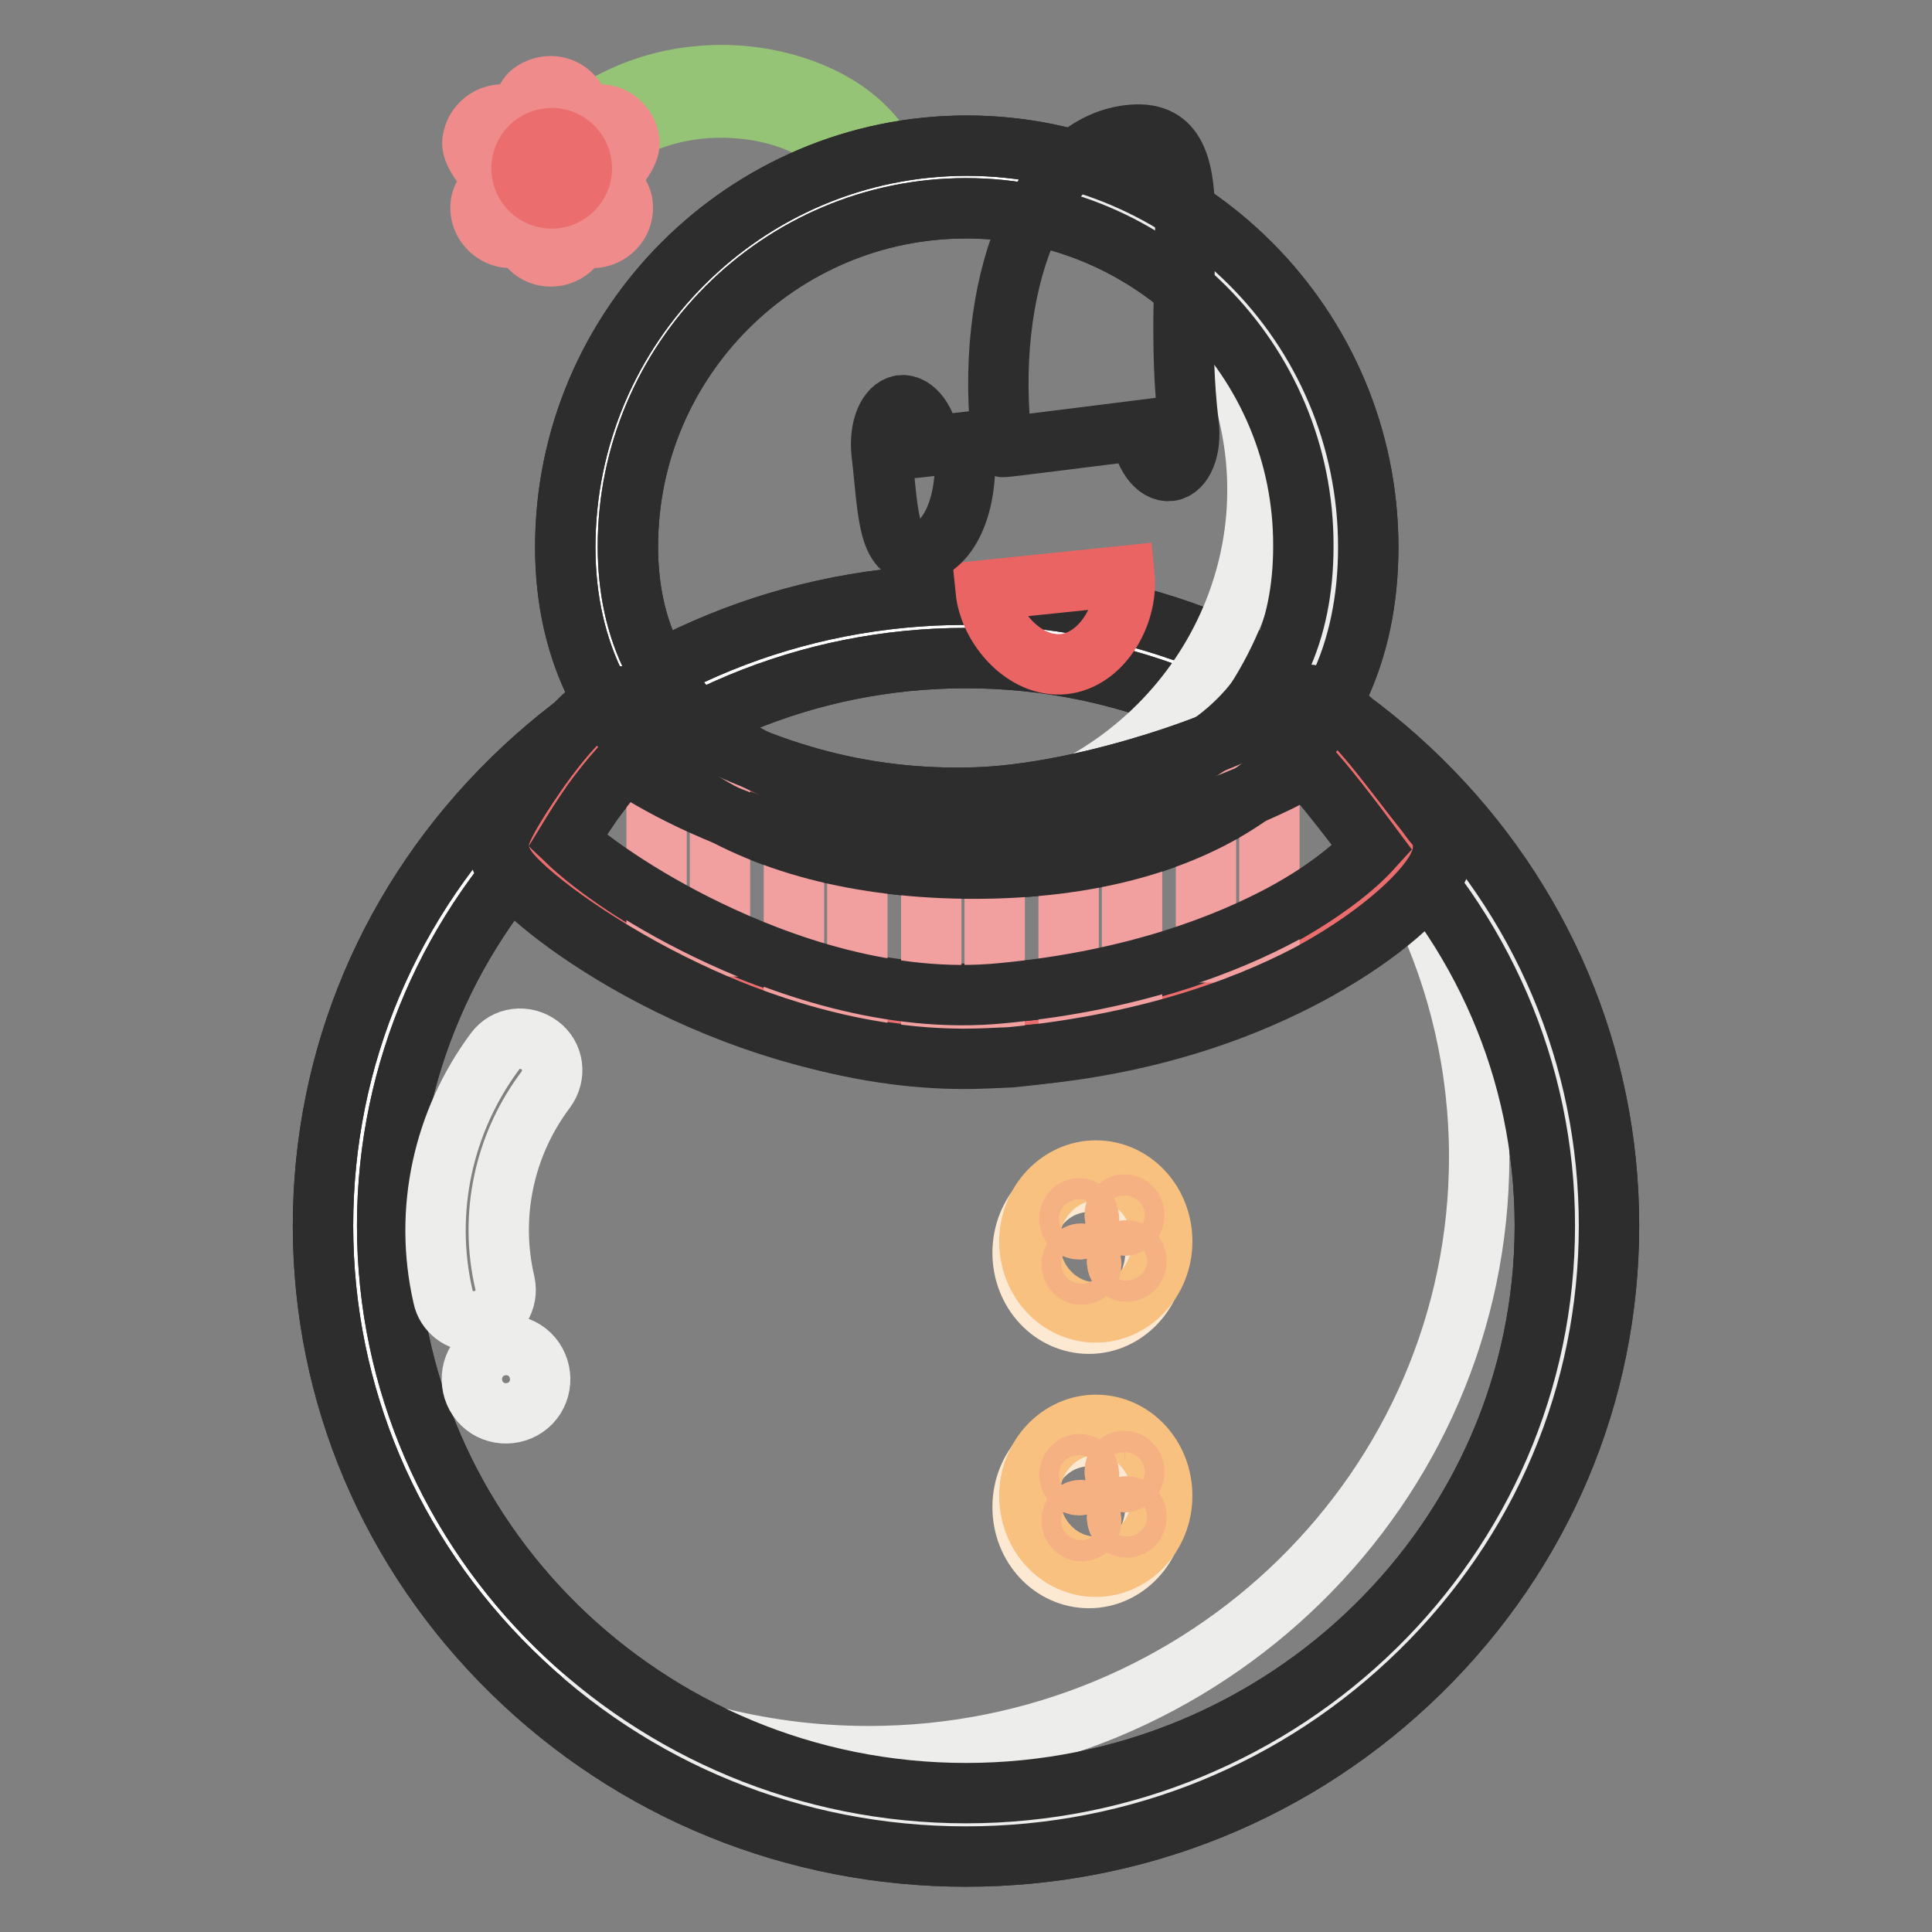 <?xml version="1.0" encoding="utf-8"?>
<!-- Svg Vector Icons : http://www.onlinewebfonts.com/icon -->
<!DOCTYPE svg PUBLIC "-//W3C//DTD SVG 1.1//EN" "http://www.w3.org/Graphics/SVG/1.1/DTD/svg11.dtd">
<svg version="1.1" xmlns="http://www.w3.org/2000/svg" xmlns:xlink="http://www.w3.org/1999/xlink" x="0px" y="0px" viewBox="0 0 256 256" enable-background="new 0 0 256 256" xml:space="preserve">
<rect x="0" y="0" width="256" height="256" fill="#808080" stroke="none"/>
<g> <path stroke-width="8" fill-opacity="0" stroke="#96c476"  d="M116.5,25.5c-0.9,0-1.7-0.6-2-1.4c-1.3-3.7-5.3-6.9-10.6-8.6c-6.3-2-15.8-2.1-23.6,3.5 c-0.9,0.7-2.3,0.5-3-0.5c-0.7-0.9-0.5-2.3,0.5-3c7.6-5.5,18.1-7,27.3-4.1c6.7,2.1,11.5,6.2,13.3,11.3c0.4,1.1-0.2,2.3-1.3,2.7 C116.9,25.5,116.7,25.5,116.5,25.5z"/> <path stroke-width="8" fill-opacity="0" stroke="#ef8b8b"  d="M76.1,13c1.4,1.7,1.4,7.9-0.4,9.3c-1.7,1.4-4.3,1.1-5.7-0.7c-1.4-1.7-1.4-7.9,0.4-9.3 C72.2,10.9,74.8,11.2,76.1,13z"/> <path stroke-width="8" fill-opacity="0" stroke="#ef8b8b"  d="M67.1,15.2c2.2,0.3,6.6,4.6,6.3,6.9c-0.3,2.2-2.3,3.8-4.5,3.5c-2.2-0.3-6.6-4.6-6.3-6.9 C62.9,16.5,64.9,14.9,67.1,15.2z"/> <path stroke-width="8" fill-opacity="0" stroke="#ef8b8b"  d="M63.7,27c0.3-2.2,4.6-6.6,6.9-6.3c2.2,0.3,3.8,2.3,3.5,4.5c-0.3,2.2-4.6,6.6-6.9,6.3 C65,31.2,63.4,29.2,63.7,27z"/> <path stroke-width="8" fill-opacity="0" stroke="#ef8b8b"  d="M70.1,23.8c-1.4,1.7-1.4,7.9,0.4,9.3c1.7,1.4,4.3,1.1,5.7-0.7c1.4-1.7,1.4-7.9-0.4-9.3 C74,21.8,71.5,22.1,70.1,23.8z"/> <path stroke-width="8" fill-opacity="0" stroke="#ef8b8b"  d="M78.9,15.2c-2.2,0.3-6.6,4.6-6.3,6.9c0.3,2.2,2.3,3.8,4.5,3.5c2.2-0.3,6.6-4.6,6.3-6.9 C83.1,16.5,81.1,14.9,78.9,15.2z"/> <path stroke-width="8" fill-opacity="0" stroke="#ef8b8b"  d="M82.5,27c-0.3-2.2-4.6-6.6-6.9-6.3c-2.2,0.3-3.8,2.3-3.5,4.5c0.3,2.2,4.6,6.6,6.9,6.3 C81.2,31.2,82.8,29.2,82.5,27z"/> <path stroke-width="8" fill-opacity="0" stroke="#ec6d6e"  d="M69.1,22.3c0,2.2,1.8,4,4,4c2.2,0,4-1.8,4-4s-1.8-4-4-4C70.9,18.3,69.1,20.1,69.1,22.3L69.1,22.3z"/> <path stroke-width="8" fill-opacity="0" stroke="#ffffff"  d="M47.1,162.4c0,43.8,36.2,79.4,80.9,79.4c44.7,0,80.9-35.5,80.9-79.4c0-43.8-36.2-79.4-80.9-79.4 C83.3,83,47.1,118.6,47.1,162.4z"/> <path stroke-width="8" fill-opacity="0" stroke="#2d2d2d"  d="M128,246c-22.7,0-44.1-8.7-60.2-24.5c-16.1-15.8-25-36.8-25-59.1c0-22.3,8.9-43.3,25-59.1 c16.1-15.8,37.4-24.5,60.2-24.5c22.7,0,44.1,8.7,60.2,24.5c16.1,15.8,25,36.8,25,59.1c0,22.3-8.9,43.3-25,59.1 C172.1,237.3,150.7,246,128,246z M128,87.2c-42.3,0-76.7,33.7-76.7,75.2c0,41.4,34.4,75.2,76.7,75.2c42.3,0,76.7-33.7,76.7-75.2 C204.7,121,170.3,87.2,128,87.2z"/> <path stroke-width="8" fill-opacity="0" stroke="#ededec"  d="M168.1,93.4c17.1,14.6,27.9,36,27.9,59.9c0,43.8-36.2,79.4-80.9,79.4c-14.6,0-28.3-3.8-40.1-10.4 c14.2,12.1,32.7,19.4,53,19.4c44.7,0,80.9-35.5,80.9-79.4C208.9,132.9,192.5,107.1,168.1,93.4z"/> <path stroke-width="8" fill-opacity="0" stroke="#2d2d2d"  d="M128,246c-22.7,0-44.1-8.7-60.2-24.5c-16.1-15.8-25-36.8-25-59.1c0-22.3,8.9-43.3,25-59.1 c16.1-15.8,37.4-24.5,60.2-24.5c22.7,0,44.1,8.7,60.2,24.5c16.1,15.8,25,36.8,25,59.1c0,22.3-8.9,43.3-25,59.1 C172.1,237.3,150.7,246,128,246z M128,87.2c-42.3,0-76.7,33.7-76.7,75.2c0,41.4,34.4,75.2,76.7,75.2c42.3,0,76.7-33.7,76.7-75.2 C204.7,121,170.3,87.2,128,87.2z"/> <path stroke-width="8" fill-opacity="0" stroke="#ffffff"  d="M177,72.4c0,27-20.9,38.5-47.9,38.5c-27,0-50-11.4-50-38.5s21.9-49,49-49S177,45.4,177,72.4z"/> <path stroke-width="8" fill-opacity="0" stroke="#2d2d2d"  d="M129.1,115.1c-15.2,0-28.1-3.4-37.5-9.8c-10.9-7.5-16.7-18.8-16.7-32.8c0-29.3,23.9-53.2,53.2-53.2 c29.3,0,53.2,23.9,53.2,53.2c0,14.1-5.4,25.4-15.6,32.8C156.7,111.7,144.1,115.1,129.1,115.1z M128,27.6 c-24.7,0-44.8,20.1-44.8,44.8c0,11.3,4.4,20,13,25.9c8,5.5,19.4,8.4,32.8,8.4c13.2,0,24.1-2.9,31.6-8.3c8-5.8,12.1-14.6,12.1-26 C172.8,47.7,152.7,27.6,128,27.6z"/> <path stroke-width="8" fill-opacity="0" stroke="#ededec"  d="M142.9,25.9c11.1,5.8,19.7,16.1,22.6,29.2c5.5,23.9-9.8,47.7-34.2,53.3c-7.9,1.8-15.9,1.5-23.1-0.7 c9.2,4.8,20.2,6.5,31.3,4c24.3-5.6,39.6-29.4,34.2-53.3C170,42.3,157.9,30.3,142.9,25.9z"/> <path stroke-width="8" fill-opacity="0" stroke="#eb6464"  d="M149,76.3c0.5,5.1-3,11.2-8.1,11.7c-5.1,0.5-9.8-4.8-10.3-9.8L149,76.3L149,76.3z"/> <path stroke-width="8" fill-opacity="0" stroke="#ec6d6e"  d="M83.4,96.5c0,0,9.2,7.1,24.1,10.9c6.8,1.8,14.7,2.8,23.5,2.3c18.1-1.1,40.4-10.5,41.5-13.3 c1.1-2.8,12.8,13.6,14.2,15.4c1.5,1.8-16.7,21.5-53.5,23.9c-35.5,2.4-63.6-21.8-63-23.9C70.8,109.8,80.6,94.8,83.4,96.5z"/> <path stroke-width="8" fill-opacity="0" stroke="#2d2d2d"  d="M128.4,140.2c-30.4,0-55.3-17.8-60.7-24.3c-0.6-0.7-2.2-2.6-1.5-5c0.7-2.6,5-8.6,5.4-9.2c5.4-7.5,8-8.6,9-9 c2.3-0.9,4.1-0.2,5,0.3l0.2,0.1l0.2,0.1c0.2,0.2,8.9,6.6,22.6,10.2c7.3,1.9,14.8,2.6,22.2,2.2c9.5-0.6,19.4-3.5,24.5-5.2 c8.1-2.7,12.6-5.2,13.8-6.1c0.7-1.2,2-2,3.4-2.2c2.7-0.3,4.9,1.2,9.5,6.7c2.5,3,5.2,6.7,6.9,8.8c0.6,0.8,1.1,1.5,1.3,1.7 c0.6,0.7,1.7,2.5,0.5,5.2c-1.4,3.3-7.2,9-16.7,14.3c-8,4.4-21.6,10-40.3,11.2C131.8,140.1,130.1,140.2,128.4,140.2L128.4,140.2z  M75.2,111.5c2.4,2.3,8.3,7,17.3,11.4c9.3,4.6,23.8,9.8,40.5,8.6c29.1-1.9,44.8-14.7,48.9-19.2c-2.9-3.9-6.4-8.5-8.7-10.9 c-0.8,0.6-1.8,1.1-3.1,1.8c-2.8,1.5-6.5,3-10.5,4.4c-5.7,2-17.1,5.6-28.3,6.2c-8.3,0.5-16.6-0.3-24.8-2.5c-11.6-3-20-7.9-23.6-10.3 c-0.9,0.9-2.3,2.5-4.3,5.2C77.1,108.4,75.9,110.2,75.2,111.5L75.2,111.5z"/> <path stroke-width="8" fill-opacity="0" stroke="#f29fa0"  d="M87,103.3h8.4v22.1H87V103.3z M105.2,110.8h8.4v22.1h-8.4V110.8z"/> <path stroke-width="8" fill-opacity="0" stroke="#f29fa0"  d="M123.4,110.8h8.4v22.1h-8.4V110.8z"/> <path stroke-width="8" fill-opacity="0" stroke="#f29fa0"  d="M141.6,110.8h8.4v22.1h-8.4V110.8z"/> <path stroke-width="8" fill-opacity="0" stroke="#f29fa0"  d="M159.8,104.1h8.4v22.1h-8.4V104.1z"/> <path stroke-width="8" fill-opacity="0" stroke="#2d2d2d"  d="M127.7,140.3c-14.4,0-27.7-4.7-36.7-9c-11-5.2-20.2-11.9-23.3-15.5c-0.5-0.6-2.1-2.5-1.5-4.9 c0.7-2.6,5-8.6,5.4-9.2c5.4-7.5,8-8.6,9-9c2.3-0.9,4.1-0.2,5,0.3l0.2,0.1l0.2,0.1c0.1,0.1,8.8,6.6,22.6,10.2 c7.3,1.9,14.8,2.6,22.2,2.2c9.5-0.6,19.4-3.5,24.5-5.2c8.1-2.7,12.6-5.2,13.8-6.1c0.7-1.2,2-2,3.4-2.2c2.7-0.3,4.9,1.2,9.5,6.7 c2.5,3.1,5.2,6.7,6.9,8.8c0.6,0.8,1.1,1.5,1.3,1.7c0.6,0.7,1.7,2.5,0.6,5.2c-1.7,4-8,9.4-16.1,13.9c-7.8,4.3-21.2,9.8-40.8,11.7 C131.7,140.2,129.7,140.3,127.7,140.3L127.7,140.3z M75.2,111.4c2.7,2.5,9.4,7.4,18.5,11.8c9.5,4.6,24.1,9.9,39.1,8.4 c17.9-1.7,30.1-6.7,37.2-10.5c6.6-3.6,10.2-6.9,11.8-8.7c-2.9-3.9-6.5-8.5-8.7-10.9c-0.8,0.6-1.8,1.1-3.1,1.8 c-2.8,1.4-6.5,3-10.5,4.4c-5.7,2-17.1,5.6-28.3,6.2c-8.3,0.5-16.6-0.3-24.8-2.5c-11.6-3-20-7.9-23.6-10.3c-0.9,0.9-2.3,2.5-4.3,5.2 C77.1,108.3,76,110.1,75.2,111.4z"/> <path stroke-width="8" fill-opacity="0" stroke="#fde8d2"  d="M135.5,166c0,5.2,3.9,9.4,8.8,9.4c4.8,0,8.8-4.2,8.8-9.4c0-5.2-3.9-9.4-8.8-9.4 C139.4,156.6,135.5,160.8,135.5,166z"/> <path stroke-width="8" fill-opacity="0" stroke="#fde8d2"  d="M135.5,199.7c0,5.2,3.9,9.4,8.8,9.4c4.8,0,8.8-4.2,8.8-9.4l0,0c0-5.2-3.9-9.4-8.8-9.4 C139.4,190.3,135.5,194.5,135.5,199.7z"/> <path stroke-width="8" fill-opacity="0" stroke="#f8c180"  d="M136.4,164.5c0,5.2,3.9,9.4,8.8,9.4c4.8,0,8.8-4.2,8.8-9.4l0,0c0-5.2-3.9-9.4-8.8-9.4 C140.4,155.1,136.4,159.3,136.4,164.5z"/> <path stroke-width="8" fill-opacity="0" stroke="#f6b182"  d="M141.7,161.5c0,0.8,0.6,1.4,1.3,1.4s1.3-0.6,1.3-1.4c0-0.8-0.6-1.4-1.3-1.4S141.7,160.7,141.7,161.5z"/> <path stroke-width="8" fill-opacity="0" stroke="#f6b182"  d="M147.7,161c0,0.8,0.6,1.4,1.3,1.4c0.7,0,1.3-0.6,1.3-1.4c0-0.8-0.6-1.4-1.3-1.4 C148.3,159.6,147.7,160.2,147.7,161z"/> <path stroke-width="8" fill-opacity="0" stroke="#f6b182"  d="M142,167.5c0,0.8,0.6,1.4,1.3,1.4c0.7,0,1.3-0.6,1.3-1.4c0-0.8-0.6-1.4-1.3-1.4 C142.6,166.1,142,166.8,142,167.5z"/> <path stroke-width="8" fill-opacity="0" stroke="#f6b182"  d="M148,167.1c0,0.8,0.6,1.4,1.3,1.4c0.7,0,1.3-0.6,1.3-1.4c0-0.8-0.6-1.4-1.3-1.4 C148.6,165.6,148,166.3,148,167.1z"/> <path stroke-width="8" fill-opacity="0" stroke="#f8c180"  d="M136.4,198.2c0,5.2,3.9,9.4,8.8,9.4c4.8,0,8.8-4.2,8.8-9.4c0-5.2-3.9-9.4-8.8-9.4 C140.4,188.8,136.4,193,136.4,198.2z"/> <path stroke-width="8" fill-opacity="0" stroke="#f6b182"  d="M141.7,195.4c0,0.8,0.6,1.4,1.3,1.4s1.3-0.6,1.3-1.4s-0.6-1.4-1.3-1.4S141.7,194.7,141.7,195.4z"/> <path stroke-width="8" fill-opacity="0" stroke="#f6b182"  d="M147.7,195c0,0.8,0.6,1.4,1.3,1.4c0.7,0,1.3-0.6,1.3-1.4l0,0c0-0.8-0.6-1.4-1.3-1.4 C148.3,193.5,147.7,194.2,147.7,195z"/> <path stroke-width="8" fill-opacity="0" stroke="#f6b182"  d="M142,201.5c0,0.8,0.6,1.4,1.3,1.4c0.7,0,1.3-0.6,1.3-1.4s-0.6-1.4-1.3-1.4C142.6,200,142,200.7,142,201.5z" /> <path stroke-width="8" fill-opacity="0" stroke="#f6b182"  d="M148,201c0,0.8,0.6,1.4,1.3,1.4c0.7,0,1.3-0.6,1.3-1.4c0-0.8-0.6-1.4-1.3-1.4 C148.6,199.6,148,200.2,148,201z"/> <path stroke-width="8" fill-opacity="0" stroke="#2d2d2d"  d="M129.1,115.1c-15.2,0-28.1-3.4-37.5-9.8c-10.9-7.5-16.7-18.8-16.7-32.8c0-29.3,23.9-53.2,53.2-53.2 c29.3,0,53.2,23.9,53.2,53.2c0,14.1-5.4,25.4-15.6,32.8C156.7,111.7,144.1,115.1,129.1,115.1z M128,27.6 c-24.7,0-44.8,20.1-44.8,44.8c0,11.3,4.4,20,13,25.9c8,5.5,19.4,8.4,32.8,8.4c13.2,0,24.1-2.9,31.6-8.3c8-5.8,12.1-14.6,12.1-26 C172.8,47.7,152.7,27.6,128,27.6z"/> <path stroke-width="8" fill-opacity="0" stroke="#ededec"  d="M62.8,175.1c-1.9,0-3.7-1.3-4.1-3.3c-2.6-11.4,0-23.2,6.9-32.5c1.4-1.9,4-2.2,5.9-0.8 c1.9,1.4,2.2,4,0.8,5.9c-5.5,7.3-7.5,16.7-5.4,25.6c0.5,2.3-0.9,4.5-3.2,5C63.4,175,63.1,175.1,62.8,175.1z"/> <path stroke-width="8" fill-opacity="0" stroke="#ededec"  d="M63.6,185.7c1.6,1.9,4.5,2.1,6.4,0.5c1.9-1.6,2.1-4.5,0.5-6.4l0,0c-1.6-1.9-4.5-2.1-6.4-0.5 C62.2,180.9,62,183.8,63.6,185.7z"/> <path stroke-width="8" fill-opacity="0" stroke="#2d2d2d"  d="M116.8,59.9c0.9,7.5,0.7,13.8,4.9,13.3c4.2-0.5,6.9-7,6-14.6c0,0,0,0-4.4,0.5c-0.4-3.2-2.1-5.6-3.9-5.4 C117.6,54,116.5,56.7,116.8,59.9L116.8,59.9z"/> <path stroke-width="8" fill-opacity="0" stroke="#2d2d2d"  d="M151.1,57c0.4,3.2,2.1,5.6,3.9,5.4s2.9-3,2.5-6.2c-2.6-21.3,4-39.7-7.9-38.3c-11.9,1.4-19.4,19.9-16.8,41.3 C132.8,59.3,132.8,59.3,151.1,57z"/></g>
</svg>